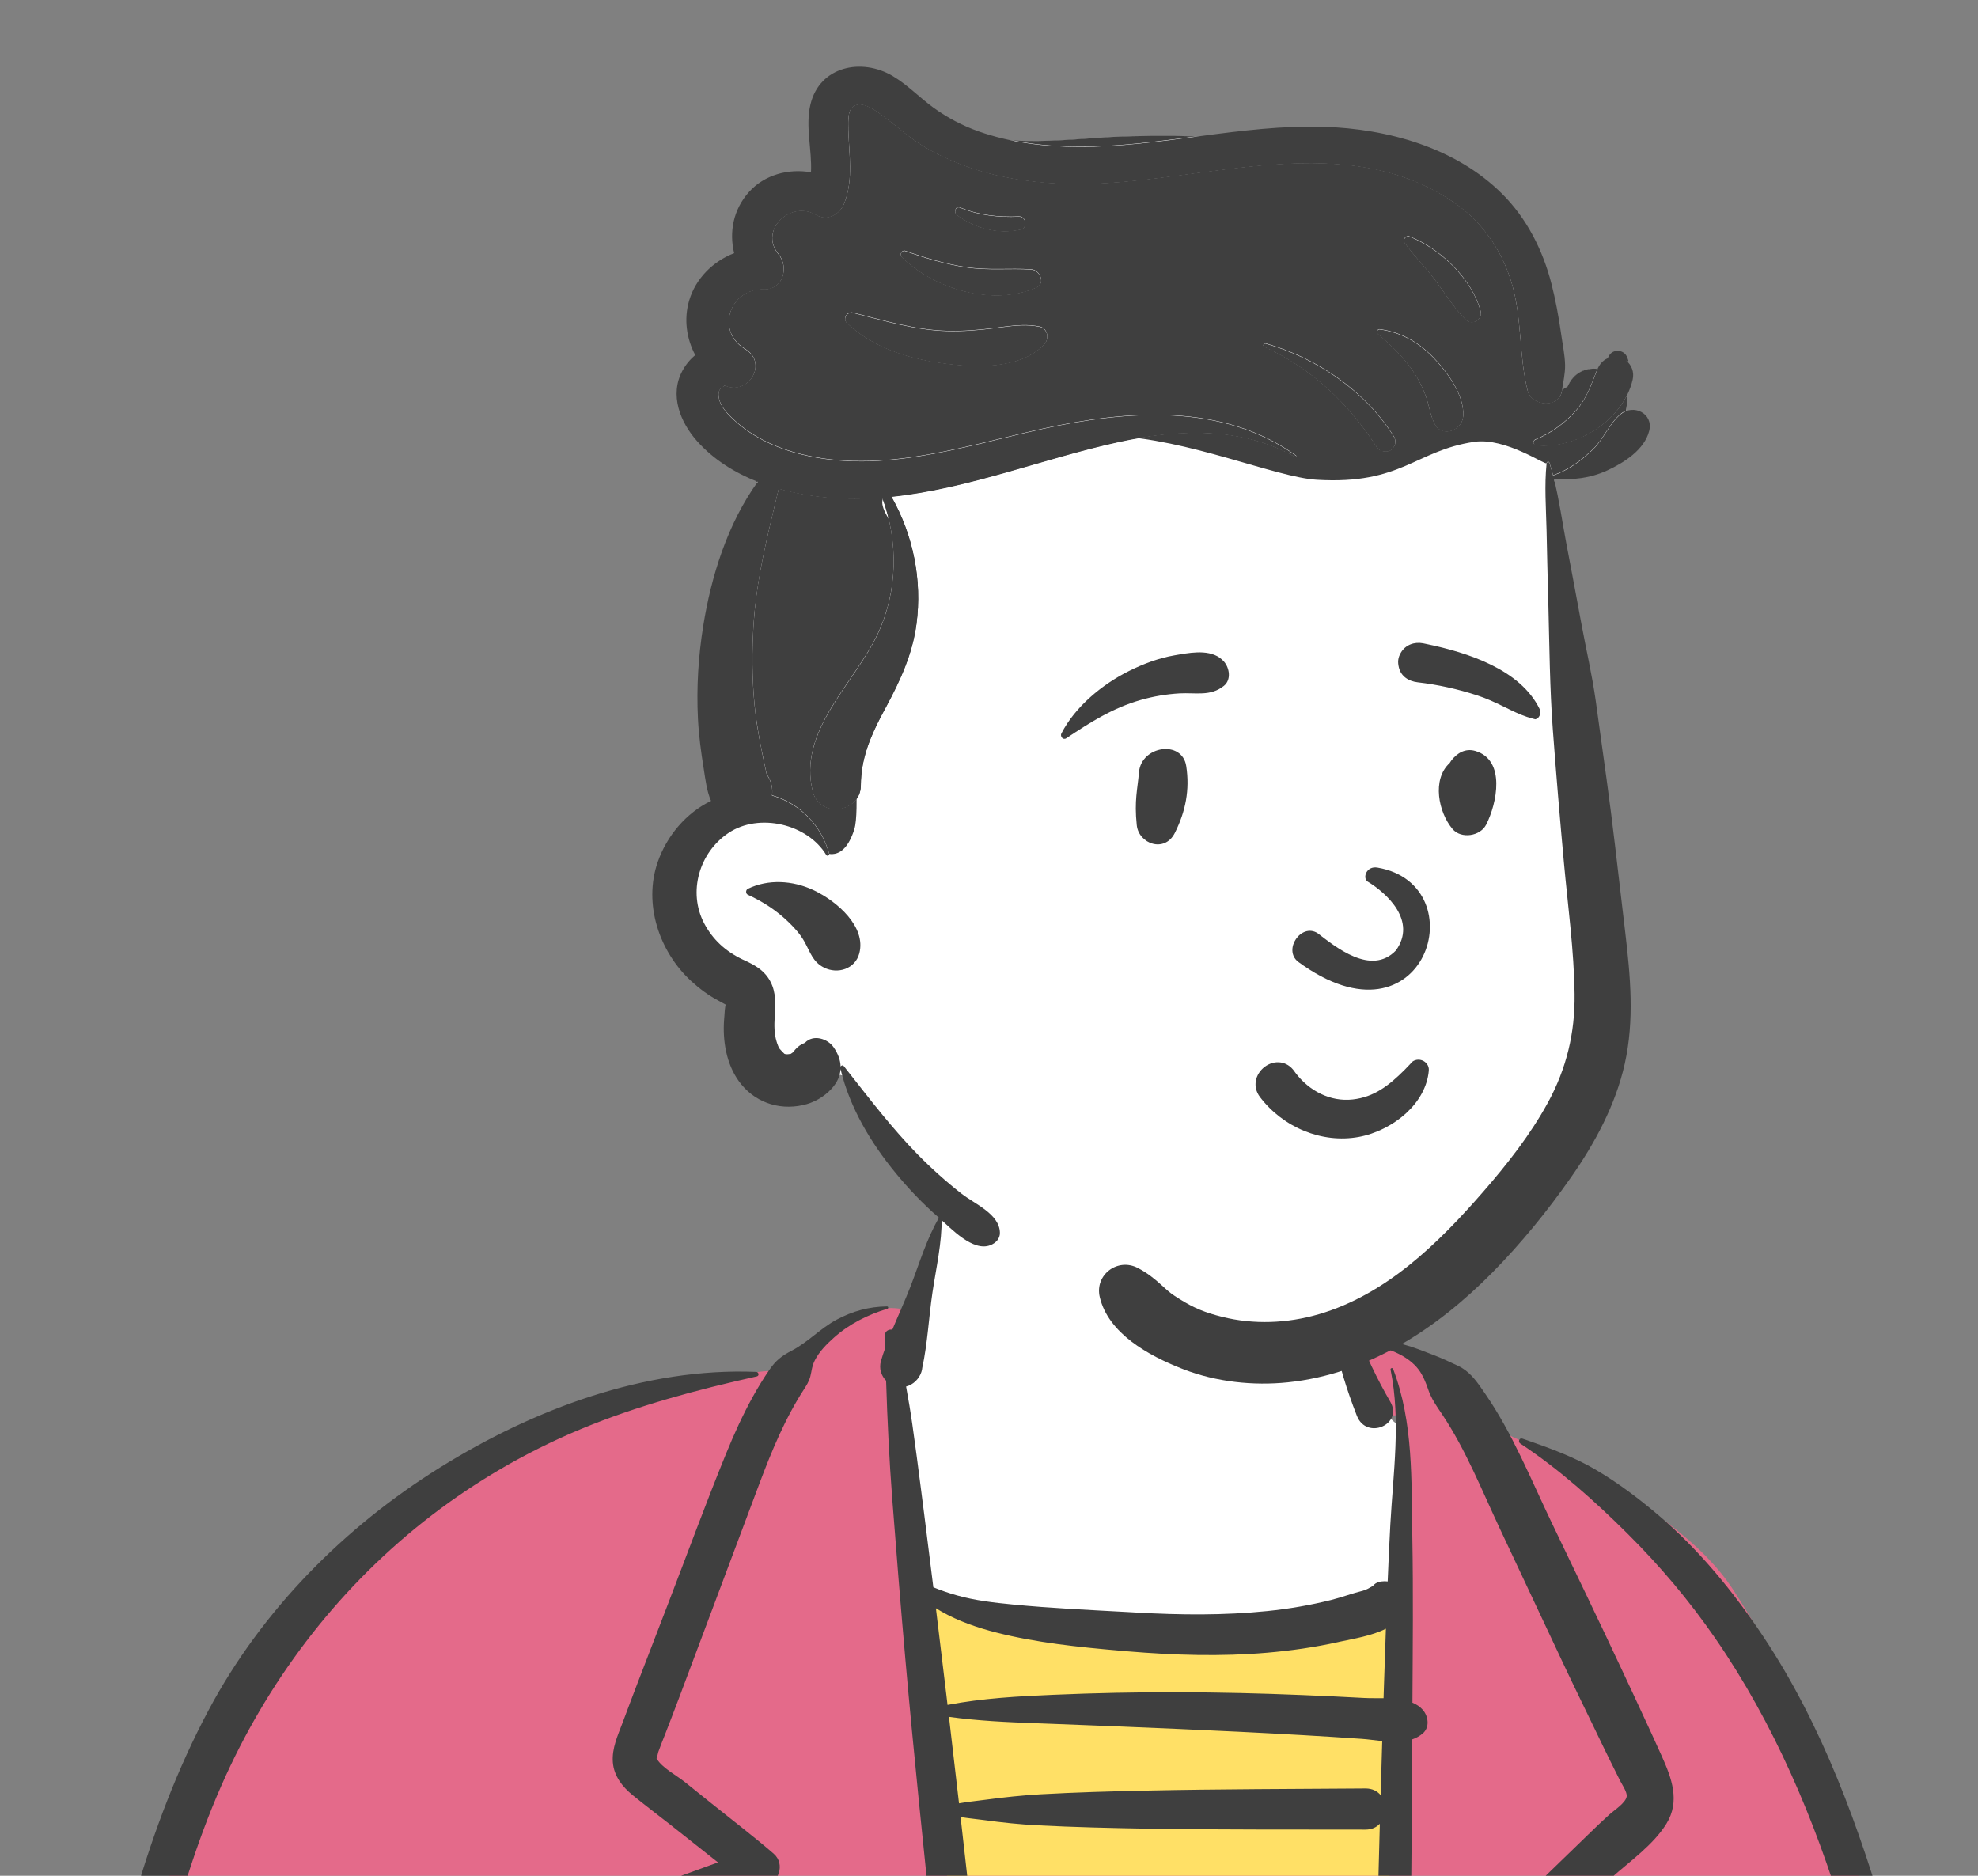 <svg width="58" height="55" viewBox="0 0 58 55" fill="none" xmlns="http://www.w3.org/2000/svg">
<rect x="0" y="0" width="58" height="55" fill="#808080" stroke="none"/>
<path fill-rule="evenodd" clip-rule="evenodd" d="M27.258 37.384L26.324 39.675L26.838 46.938L27.221 46.998C31.262 47.62 34.008 47.934 35.459 47.94L35.504 47.94C36.965 47.94 38.716 47.616 40.756 46.968L40.849 46.938L41.085 41.5H40.529L39.524 39.16L39.525 39.16C39.536 39.178 39.548 39.197 39.56 39.214C39.979 39.83 40.221 39.333 41.206 39.55C42.384 39.811 42.907 40.994 43.945 41.878C44.426 42.288 45.437 42.481 45.921 42.764L46.429 43.06C48.022 43.993 49.852 45.126 50.813 46.602C51.94 48.333 52.716 49.975 53.433 51.9C54.979 56.049 56.052 60.283 56.818 64.637C57.595 69.05 58.062 73.518 58.419 77.983C58.584 80.052 58.724 82.122 58.84 84.194L58.869 84.712C58.93 85.84 58.877 86.943 57.845 87.637C57.105 88.135 56.124 88.21 55.256 88.261L55.209 88.264C48.794 88.638 42.379 89.009 35.964 89.38L26.342 89.939C24.741 90.032 23.14 90.125 21.539 90.217L17.631 90.441C15.789 90.545 13.945 90.635 12.1 90.624C9.78 90.611 7.469 90.441 5.17 90.133L4.967 90.106C3.521 89.908 1.423 89.406 1.164 87.683C1.126 87.436 1.345 87.281 1.53 87.317C1.469 87.036 1.431 86.755 1.395 86.511C1.241 85.469 1.144 84.42 1.097 83.368C1.001 81.262 1.082 79.146 1.294 77.049C1.644 73.581 2.136 70.118 2.644 66.667L2.757 65.9C3.297 62.244 3.941 58.595 4.947 55.033C5.877 51.744 7.328 48.322 9.324 46.241C11.32 44.161 14.166 42.354 17.09 41.247C17.343 41.151 22.375 40.057 22.714 40.216L22.775 40.169C23.778 39.382 25.209 38.001 26.682 38.436L26.686 38.43C26.72 38.367 26.856 37.942 27.044 37.384L27.258 37.384Z" fill="#E46A8A"/>
<path fill-rule="evenodd" clip-rule="evenodd" d="M28.324 34.334C29.542 32.8 30.827 32.312 32.725 32.427C34.012 32.381 35.296 32.713 36.386 33.446C37.385 33.964 38.27 34.677 38.903 35.596C39.443 36.381 39.032 38.321 39.526 39.16C39.521 39.252 39.519 39.335 39.519 39.41C39.519 40.137 40.028 40.947 41.046 41.842L41.087 41.878V47.157C39.375 47.679 37.256 47.941 34.729 47.941C32.24 47.941 29.651 47.525 26.963 46.695L26.84 46.657L26.326 40.92L26.84 39.333L26.84 38.003L27.039 37.408C27.391 36.362 27.929 34.831 28.324 34.334Z" fill="white"/>
<path fill-rule="evenodd" clip-rule="evenodd" d="M26.84 46.657C26.84 46.657 31.359 47.964 34.444 47.964C37.529 47.964 40.85 46.657 40.85 46.657L40.312 89.681L31.64 89.786L26.84 46.657Z" fill="#FFE066"/>
<path fill-rule="evenodd" clip-rule="evenodd" d="M11.962 65.443C11.929 65.381 12.006 65.325 12.058 65.37C13.226 66.388 13.838 68.023 13.966 69.534C14.102 71.136 13.909 72.796 13.835 74.397C13.753 76.181 13.68 77.966 13.58 79.75C13.478 81.559 13.369 83.368 13.275 85.178L13.064 89.249V89.249C13.042 89.683 13.09 90.216 12.923 90.621C12.663 91.249 11.891 91.152 11.729 90.627L11.724 90.61L11.709 90.621C11.566 90.148 11.673 89.587 11.697 89.098L11.918 84.65V84.65C12.075 81.506 12.214 78.362 12.381 75.219L12.438 74.171C12.517 72.761 12.577 71.354 12.625 69.944L12.641 69.474C12.687 68.058 12.65 66.721 11.962 65.443ZM40.279 39.343C40.93 39.282 41.421 39.496 42.012 39.722C42.269 39.82 42.513 39.934 42.76 40.051C43.069 40.198 43.268 40.459 43.458 40.734L43.56 40.882C44.352 42.035 44.886 43.366 45.487 44.622C46.191 46.091 46.902 47.556 47.591 49.032L47.931 49.759C48.1 50.123 48.27 50.487 48.437 50.852L48.725 51.487C49.015 52.131 49.275 52.812 48.862 53.477C48.478 54.095 47.797 54.573 47.258 55.051C46.809 55.449 46.359 55.848 45.909 56.246C46.839 57.171 47.463 58.336 47.83 59.584C48.351 59.368 48.988 59.327 49.527 59.234C50.281 59.103 50.373 60.237 49.661 60.224C49.136 60.213 48.519 60.267 47.979 60.157C48.073 60.567 48.141 60.984 48.184 61.401C48.411 63.59 47.916 65.792 47.399 67.91L47.356 68.084C46.795 70.376 46.263 72.675 45.787 74.986C45.31 77.303 44.881 79.629 44.5 81.963C44.113 84.338 43.839 86.727 43.544 89.115C43.499 89.476 43.27 89.786 42.868 89.786C42.533 89.786 42.15 89.476 42.192 89.115C42.496 86.514 42.928 83.927 43.356 81.344C44.095 76.897 45.024 72.487 46.093 68.107L46.279 67.344C46.76 65.366 47.197 63.327 46.956 61.286C46.759 59.625 46.059 57.853 44.677 56.821L44.635 56.79C44.312 56.555 44.187 56.105 44.505 55.795C44.708 55.598 44.911 55.401 45.113 55.204L46.331 54.024L46.576 53.786C46.781 53.587 46.986 53.39 47.198 53.199C47.326 53.083 47.673 52.863 47.699 52.673C47.715 52.549 47.567 52.331 47.507 52.216L47.233 51.666V51.666C47.077 51.352 46.925 51.035 46.773 50.719C46.458 50.065 46.137 49.413 45.828 48.755L43.973 44.808V44.808C43.45 43.694 42.984 42.518 42.299 41.488L42.164 41.288C42.052 41.119 41.952 40.956 41.881 40.749C41.813 40.55 41.727 40.332 41.6 40.162C41.304 39.764 40.738 39.538 40.264 39.455C40.195 39.443 40.22 39.349 40.279 39.343ZM26.009 38.306C26.051 38.306 26.057 38.365 26.019 38.376C25.447 38.547 24.901 38.822 24.455 39.22C24.241 39.41 24.027 39.626 23.895 39.883C23.845 39.98 23.817 40.084 23.796 40.191L23.79 40.227C23.756 40.421 23.707 40.529 23.608 40.685L23.591 40.711C23.024 41.58 22.627 42.545 22.264 43.511L21.474 45.618V45.618L20.684 47.725C20.429 48.404 20.174 49.083 19.92 49.762C19.779 50.137 19.635 50.51 19.49 50.884C19.427 51.045 19.36 51.206 19.303 51.37C19.295 51.392 19.27 51.527 19.251 51.56L19.258 51.571V51.571C19.417 51.837 19.842 52.059 20.083 52.253L20.913 52.919V52.919C21.504 53.394 22.11 53.855 22.684 54.351C23.044 54.663 22.82 55.221 22.418 55.351C21.745 55.569 21.085 55.83 20.422 56.076C20.154 56.176 19.875 56.262 19.61 56.372L19.449 56.441C19.386 56.469 19.416 56.469 19.419 56.584C19.421 56.706 19.456 56.832 19.476 56.951C19.699 58.292 19.936 59.632 20.186 60.969C21.07 65.697 22.127 70.39 23.331 75.048C23.94 77.4 24.593 79.74 25.215 82.089C25.835 84.431 26.651 86.74 27.431 89.034C27.651 89.681 26.618 89.96 26.403 89.315C25.505 86.617 24.683 83.896 23.834 81.182C22.327 76.361 21.139 71.435 20.088 66.497C19.567 64.05 19.09 61.593 18.659 59.129C18.577 58.663 18.497 58.196 18.419 57.728L18.304 57.041C18.226 56.552 18.181 56.042 18.565 55.654C18.939 55.276 19.581 55.142 20.074 54.964L20.11 54.951C20.423 54.835 20.739 54.723 21.053 54.608C20.59 54.246 20.133 53.876 19.67 53.514C19.298 53.222 18.919 52.936 18.552 52.637C18.249 52.391 18.002 52.074 17.97 51.674C17.938 51.264 18.115 50.884 18.257 50.509L18.271 50.472C18.411 50.098 18.551 49.723 18.695 49.349L19.585 47.037V47.037C20.151 45.568 20.693 44.087 21.288 42.629C21.523 42.053 21.78 41.485 22.083 40.939C22.229 40.676 22.386 40.419 22.556 40.171C22.747 39.892 22.92 39.757 23.216 39.603C23.689 39.358 24.06 38.946 24.535 38.693C25.001 38.444 25.48 38.312 26.009 38.306ZM27.545 35.685C27.563 35.654 27.611 35.668 27.612 35.703C27.624 36.433 27.449 37.179 27.342 37.901C27.234 38.626 27.199 39.391 27.043 40.108C27.04 40.141 27.034 40.174 27.024 40.206L27.017 40.231V40.231C26.951 40.431 26.779 40.602 26.569 40.655C26.635 41.019 26.698 41.383 26.75 41.75C26.84 42.38 26.922 43.011 27.003 43.642L27.1 44.399C27.191 45.113 27.28 45.827 27.368 46.541C27.591 46.634 27.819 46.711 28.052 46.777C28.59 46.93 29.14 46.992 29.695 47.046C30.824 47.156 31.962 47.207 33.095 47.269L33.338 47.283C34.612 47.355 35.894 47.368 37.164 47.238C37.795 47.174 38.42 47.066 39.035 46.913C39.347 46.835 39.651 46.719 39.962 46.643C40.066 46.617 40.158 46.559 40.261 46.497C40.307 46.44 40.372 46.396 40.456 46.379L40.479 46.375V46.375L40.501 46.372L40.509 46.368L40.508 46.371C40.572 46.362 40.633 46.362 40.69 46.37C40.713 45.813 40.737 45.256 40.768 44.7C40.851 43.204 41.08 41.645 40.775 40.163C40.764 40.113 40.833 40.095 40.85 40.142C41.45 41.711 41.383 43.426 41.413 45.078C41.442 46.693 41.425 48.309 41.416 49.924C41.533 49.973 41.637 50.04 41.719 50.134C41.883 50.321 41.931 50.646 41.719 50.827C41.625 50.907 41.522 50.962 41.411 51.001C41.406 52.404 41.395 53.808 41.381 55.211C41.65 55.417 41.675 55.907 41.371 56.11C41.321 60.655 41.237 65.199 41.169 69.743L41.024 79.276V79.276C41.005 80.547 40.973 81.817 40.961 83.087L40.971 83.09V83.09L41.002 83.105C41.056 83.13 41.136 83.171 41.153 83.212C41.157 83.223 41.158 83.231 41.158 83.236C41.246 83.249 41.334 83.29 41.409 83.361C41.596 83.537 41.558 83.802 41.409 83.982L41.369 84.03V84.03C41.277 84.141 41.101 84.184 40.957 84.162C40.959 84.954 40.964 85.747 40.961 86.54C40.96 86.782 40.956 87.024 40.952 87.266L40.942 87.847C40.936 88.178 40.906 88.599 40.564 88.748C40.179 88.916 39.833 88.778 39.677 88.389C39.635 88.284 39.644 88.186 39.66 88.082C39.655 87.925 39.63 87.744 39.633 87.599L39.646 86.994V86.994C39.648 86.9 39.652 86.807 39.654 86.714L39.643 86.715V86.715C38.273 86.781 36.894 86.749 35.523 86.748L34.912 86.749C34.403 86.749 33.893 86.747 33.385 86.727L33.194 86.719C32.814 86.702 32.413 86.696 32.019 86.662C32.069 87.064 32.116 87.467 32.158 87.87C32.198 88.252 31.801 88.576 31.447 88.576C31.026 88.576 30.785 88.248 30.735 87.87C30.497 86.085 30.4 84.284 30.173 82.498C29.97 80.899 29.793 79.296 29.614 77.693L29.554 77.159C28.898 71.328 28.261 65.494 27.652 59.657L27.368 56.929C27.082 54.179 26.793 51.429 26.55 48.675C26.411 47.1 26.283 45.525 26.163 43.949C26.074 42.791 26.019 41.64 25.983 40.484C25.84 40.339 25.769 40.126 25.832 39.906C25.869 39.778 25.912 39.651 25.957 39.523C25.954 39.398 25.951 39.273 25.949 39.148C25.947 39.029 26.068 38.968 26.165 38.988C26.341 38.564 26.535 38.144 26.697 37.725C26.959 37.045 27.175 36.313 27.545 35.685ZM12.907 43.026C15.647 41.321 18.908 40.094 22.175 40.226C22.249 40.229 22.27 40.341 22.193 40.358C20.451 40.745 18.689 41.215 17.04 41.9C15.385 42.587 13.812 43.512 12.411 44.624C9.826 46.675 7.817 49.342 6.494 52.349C5.719 54.111 5.176 55.971 4.701 57.831C4.199 59.8 3.786 61.79 3.442 63.792C2.762 67.747 2.367 71.745 2.156 75.75C1.942 79.824 2.03 83.901 1.878 87.976C1.851 88.682 0.835 88.668 0.784 87.976C0.438 83.343 0.629 78.637 0.949 74.007C1.237 69.846 1.74 65.692 2.549 61.598L2.619 61.243C3.376 57.455 4.288 53.574 6.116 50.144C7.678 47.215 10.088 44.781 12.907 43.026ZM50.955 61.132C50.97 61.092 51.024 61.092 51.038 61.132C51.35 62 51.362 62.98 51.445 63.896L51.451 63.966C51.531 64.801 51.591 65.637 51.647 66.473L51.667 66.787C51.891 70.2 52.171 73.609 52.592 77.004C53.012 80.386 53.58 83.745 54.194 87.097C54.262 87.47 54.096 87.85 53.702 87.957C53.354 88.052 52.908 87.84 52.835 87.469C52.454 85.545 52.145 83.618 51.87 81.678C51.386 78.26 51.025 74.828 50.793 71.384C50.676 69.655 50.605 67.926 50.576 66.193C50.563 65.389 50.584 64.583 50.627 63.78L50.637 63.595C50.685 62.774 50.68 61.915 50.955 61.132ZM21.349 82.87C21.385 82.851 21.431 82.891 21.407 82.929C20.877 83.785 20.159 84.523 19.465 85.251C18.74 86.012 18.033 86.795 17.293 87.541C16.759 88.08 15.899 87.211 16.463 86.716C17.256 86.022 18.085 85.361 18.892 84.682L19.246 84.385C19.907 83.829 20.589 83.279 21.349 82.87ZM46.547 82.441C46.508 82.366 46.598 82.306 46.66 82.355C47.088 82.701 47.471 83.113 47.885 83.478C48.294 83.839 48.718 84.176 49.154 84.505C49.592 84.835 50.04 85.152 50.499 85.451C50.881 85.7 51.273 85.899 51.673 86.106C51.857 86.129 52.029 86.219 52.166 86.39C52.382 86.66 52.405 87.17 52.105 87.404L52.051 87.446V87.446C51.7 87.72 51.284 87.753 50.939 87.446C50.553 87.103 50.189 86.726 49.819 86.364L49.708 86.256C49.31 85.872 48.922 85.476 48.556 85.061L48.225 84.687C47.61 83.991 46.971 83.242 46.547 82.441ZM44.576 42.325C44.505 42.278 44.549 42.152 44.637 42.182L44.798 42.237C45.471 42.47 46.165 42.728 46.776 43.086C47.433 43.47 48.04 43.928 48.619 44.419C49.819 45.436 50.84 46.687 51.707 47.991C53.447 50.606 54.524 53.602 55.393 56.6C56.319 59.796 57.033 63.061 57.615 66.335C58.207 69.662 58.664 73.019 58.964 76.385C59.112 78.043 59.211 79.702 59.261 81.366C59.286 82.222 59.286 83.078 59.279 83.934C59.277 84.154 59.278 84.374 59.281 84.594L59.289 85.254C59.294 85.672 59.344 86.111 59.244 86.519C59.083 87.175 57.99 87.052 58.026 86.382C57.993 86.158 57.992 85.927 58 85.696C57.995 85.666 57.989 85.636 57.983 85.605C57.965 85.516 57.98 85.434 58.016 85.364C58.021 85.253 58.026 85.142 58.028 85.034C58.035 84.593 58.035 84.154 58.023 83.714C57.997 82.784 57.96 81.855 57.922 80.926C57.847 79.07 57.742 77.213 57.591 75.362C57.064 68.917 55.951 62.436 54.081 56.235C53.213 53.356 52.016 50.53 50.299 48.042C49.537 46.937 48.677 45.917 47.724 44.97C46.765 44.017 45.708 43.069 44.576 42.325ZM31.64 83.871L31.769 84.801C31.834 85.267 31.898 85.732 31.959 86.198C32.373 86.142 32.796 86.118 33.194 86.083C33.892 86.022 34.594 85.992 35.294 85.963C36.741 85.904 38.195 85.801 39.643 85.809C39.658 85.809 39.672 85.81 39.686 85.811L39.758 83.975V83.975L38.74 83.973V83.973C37.878 83.972 37.016 83.964 36.154 83.957C35.377 83.95 34.601 83.949 33.824 83.933L33.492 83.925C32.903 83.91 32.253 83.942 31.64 83.871ZM39.843 81.205C39.802 81.21 39.76 81.214 39.715 81.216C39.513 81.224 39.31 81.219 39.108 81.22C38.679 81.224 38.249 81.227 37.82 81.227C36.961 81.227 36.102 81.232 35.243 81.242C34.359 81.253 33.476 81.268 32.592 81.27C32.163 81.27 31.736 81.259 31.308 81.247C31.377 81.852 31.45 82.456 31.529 83.058C32.195 82.969 32.91 83.014 33.56 83.008L33.644 83.007C34.531 82.992 35.419 83.003 36.306 83.004C37.219 83.005 38.132 83.008 39.045 83.015L39.795 83.021V83.021L39.796 82.984V82.984C39.818 82.391 39.832 81.799 39.843 81.205ZM30.978 78.314C31.061 79.027 31.14 79.742 31.219 80.456C31.272 80.448 31.326 80.441 31.38 80.436C31.809 80.391 32.237 80.353 32.668 80.326C33.526 80.273 34.384 80.246 35.244 80.223C36.128 80.199 37.012 80.181 37.896 80.169C38.326 80.163 38.755 80.163 39.184 80.166C39.386 80.168 39.59 80.161 39.791 80.175C39.815 80.176 39.838 80.179 39.86 80.181L39.876 79.109C39.878 78.93 39.881 78.751 39.884 78.573C39.22 78.613 38.545 78.598 37.881 78.598L37.728 78.598C36.895 78.602 36.061 78.591 35.227 78.574C34.367 78.556 33.509 78.528 32.651 78.473C32.303 78.451 31.958 78.422 31.612 78.384L31.439 78.364C31.288 78.347 31.133 78.332 30.978 78.314ZM39.952 75.287C38.352 75.413 36.762 75.466 35.159 75.481L34.918 75.484C33.501 75.494 32.073 75.552 30.652 75.515C30.737 76.246 30.822 76.977 30.907 77.708C31.111 77.699 31.315 77.699 31.514 77.692C31.918 77.677 32.321 77.674 32.726 77.673C33.559 77.671 34.393 77.678 35.227 77.676C36.086 77.674 36.944 77.66 37.803 77.644C38.5 77.631 39.204 77.579 39.902 77.581L39.952 75.287V75.287ZM40.019 72.168C39.834 72.229 39.615 72.233 39.375 72.244L38.756 72.274C38.469 72.288 38.182 72.301 37.895 72.312C36.939 72.347 35.982 72.379 35.025 72.409C34.045 72.44 33.059 72.458 32.079 72.427C31.599 72.412 31.122 72.387 30.643 72.348C30.525 72.338 30.404 72.331 30.283 72.323C30.395 73.292 30.507 74.26 30.619 75.229C32.032 75.056 33.457 74.949 34.868 74.771L36.145 74.609C37.421 74.447 38.696 74.289 39.976 74.155L40.019 72.168V72.168ZM40.088 69.014C39.816 69.081 39.506 69.077 39.245 69.094L39.197 69.097C38.702 69.134 38.206 69.153 37.71 69.165C36.738 69.189 35.766 69.201 34.794 69.207L34.209 69.21C33.43 69.215 32.651 69.217 31.871 69.199C31.371 69.187 30.872 69.163 30.373 69.138C30.223 69.13 30.07 69.126 29.917 69.118C30.021 70.035 30.127 70.952 30.232 71.869C30.396 71.843 30.561 71.823 30.718 71.797C31.121 71.729 31.523 71.675 31.928 71.627C32.807 71.523 33.69 71.447 34.572 71.384C35.478 71.319 36.385 71.263 37.291 71.2L37.933 71.156C38.147 71.141 38.361 71.126 38.575 71.113C38.941 71.091 39.366 71.116 39.728 71.037C39.826 70.997 39.935 70.987 40.045 71.01L40.088 69.014V69.014ZM40.17 65.323C40.076 65.441 39.935 65.503 39.768 65.525C38.895 65.637 38 65.655 37.12 65.708L36.965 65.718C36.056 65.778 35.147 65.824 34.238 65.872C33.304 65.921 32.37 65.962 31.435 65.994C31.038 66.008 30.639 66.009 30.242 66.004L30.072 66.002C29.908 65.999 29.738 65.999 29.566 65.994C29.661 66.851 29.757 67.709 29.854 68.566C30.029 68.547 30.203 68.533 30.372 68.515C30.872 68.463 31.371 68.411 31.871 68.372C32.819 68.297 33.768 68.253 34.718 68.206C35.691 68.158 36.663 68.126 37.635 68.081C38.107 68.059 38.578 68.032 39.048 67.989C39.377 67.959 39.769 67.848 40.112 67.889C40.131 67.033 40.15 66.178 40.17 65.323ZM40.246 62.016C40.231 62.039 40.214 62.061 40.193 62.081C39.809 62.458 39.335 62.429 38.826 62.469L38.795 62.471C38.296 62.513 37.797 62.553 37.297 62.588C36.299 62.66 35.298 62.71 34.298 62.755C33.275 62.8 32.245 62.832 31.221 62.811C30.565 62.798 29.878 62.8 29.209 62.737C29.312 63.681 29.415 64.625 29.519 65.57C29.707 65.534 29.897 65.508 30.076 65.48C30.528 65.409 30.98 65.338 31.435 65.286C32.343 65.182 33.252 65.085 34.162 64.997C34.94 64.922 35.718 64.846 36.497 64.778L36.965 64.738C37.894 64.66 38.835 64.532 39.767 64.513C39.921 64.51 40.095 64.593 40.183 64.724C40.203 63.821 40.225 62.919 40.246 62.016ZM40.311 59.339C40.074 59.367 39.818 59.351 39.599 59.358C39.045 59.376 38.492 59.393 37.938 59.409L34.615 59.507V59.507C33.483 59.54 32.348 59.564 31.216 59.548C30.718 59.541 30.218 59.541 29.721 59.514L29.555 59.504C29.35 59.49 29.099 59.488 28.853 59.464L29.143 62.129V62.129C29.809 62.034 30.495 61.998 31.155 61.942L31.296 61.93C32.27 61.842 33.248 61.783 34.224 61.718C35.224 61.651 36.223 61.569 37.223 61.485C37.722 61.444 38.221 61.402 38.72 61.356L38.782 61.35C39.254 61.301 39.697 61.197 40.114 61.474C40.175 61.514 40.223 61.568 40.256 61.628C40.274 60.865 40.292 60.102 40.311 59.339ZM40.388 56.228C38.364 56.309 36.34 56.37 34.315 56.397C33.175 56.412 32.037 56.401 30.897 56.378C30.403 56.367 29.904 56.344 29.41 56.306L29.226 56.292C28.991 56.272 28.744 56.258 28.498 56.234C28.6 57.151 28.701 58.068 28.801 58.984C29.042 58.94 29.295 58.919 29.506 58.892L29.555 58.886C30.081 58.814 30.612 58.772 31.14 58.726C32.17 58.636 33.205 58.578 34.237 58.528C35.294 58.478 36.351 58.435 37.409 58.388L38.466 58.341C38.642 58.334 38.818 58.326 38.995 58.319C39.246 58.308 39.498 58.298 39.75 58.288C39.874 58.283 40.003 58.266 40.127 58.272L40.163 58.267C40.179 58.265 40.193 58.264 40.207 58.262C40.24 58.237 40.277 58.216 40.316 58.2L40.339 58.191L40.388 56.228ZM28.167 53.279C28.261 54.105 28.354 54.93 28.446 55.755C28.735 55.722 29.027 55.704 29.302 55.68C29.858 55.63 30.416 55.587 30.974 55.561L32.088 55.51C32.83 55.476 33.573 55.443 34.316 55.416C36.35 55.342 38.383 55.258 40.416 55.155C40.43 54.595 40.445 54.035 40.46 53.475C40.363 53.579 40.222 53.648 40.037 53.647C37.903 53.641 35.767 53.654 33.633 53.619C32.565 53.601 31.499 53.576 30.432 53.521C29.91 53.495 29.385 53.44 28.867 53.369C28.646 53.339 28.404 53.317 28.167 53.279ZM27.826 50.34C27.926 51.185 28.024 52.03 28.121 52.876C28.386 52.829 28.66 52.804 28.907 52.77C29.439 52.699 29.973 52.642 30.508 52.611C31.549 52.553 32.591 52.523 33.633 52.502C35.767 52.456 37.903 52.457 40.037 52.44C40.237 52.438 40.386 52.517 40.484 52.635C40.498 52.107 40.514 51.579 40.53 51.051C40.324 51.03 40.12 50.999 39.931 50.986C39.349 50.946 38.768 50.909 38.186 50.876C36.972 50.807 35.758 50.748 34.543 50.695C33.328 50.643 32.113 50.591 30.897 50.547L30.366 50.527C29.521 50.496 28.661 50.457 27.826 50.34ZM27.443 47.156C27.548 48.012 27.651 48.868 27.753 49.725L27.784 49.99V49.99C28.801 49.794 29.872 49.736 30.897 49.693C32.113 49.641 33.326 49.615 34.543 49.619C35.758 49.622 36.972 49.651 38.186 49.701C38.793 49.725 39.4 49.754 40.006 49.787C40.173 49.796 40.368 49.791 40.569 49.794C40.574 49.66 40.578 49.525 40.582 49.391C40.601 48.846 40.619 48.3 40.638 47.756C40.227 47.965 39.694 48.049 39.282 48.138L39.235 48.149C38.554 48.3 37.859 48.399 37.164 48.459C35.8 48.577 34.422 48.533 33.059 48.419L32.82 48.398C31.623 48.295 30.382 48.165 29.221 47.87C28.669 47.73 28.097 47.534 27.602 47.25C27.55 47.221 27.497 47.189 27.443 47.156ZM38.968 36.984C38.98 36.938 39.05 36.927 39.073 36.97C39.234 37.274 39.294 37.639 39.406 37.965C39.526 38.315 39.639 38.668 39.772 39.014C40.049 39.737 40.377 40.432 40.767 41.102C41.154 41.765 40.071 42.239 39.787 41.513C39.493 40.763 39.252 39.989 39.105 39.197C39.034 38.81 38.971 38.419 38.95 38.026C38.932 37.689 38.884 37.313 38.968 36.984Z" fill="#3F3F3F"/>
<path fill-rule="evenodd" clip-rule="evenodd" d="M47.704 11.717C47.678 10.811 46.354 10.435 45.972 11.332C45.948 11.356 45.922 11.379 45.898 11.4C46.018 11.298 45.767 11.467 45.727 11.488C45.692 11.505 45.656 11.522 45.621 11.538C45.375 9.243 44.539 6.769 42.381 5.617C39.371 4.165 35.893 3.881 32.591 4.025C30.918 4.124 28.986 4.39 27.5 3.548C27.037 3.286 26.665 2.872 26.142 2.71C24.49 2.266 23.741 3.954 23.966 5.342C23.261 5.348 22.562 5.736 22.258 6.375C22.079 6.754 22.082 7.162 21.928 7.542C21.456 8.504 20.78 9.197 21.162 10.364C20.49 11.125 20.873 12.278 21.416 13.007C21.683 13.386 22.002 13.75 22.199 14.174C22.389 14.58 22.102 15.062 21.942 15.447C20.759 18.239 20.826 21.313 21.463 24.225C20.186 24.777 19.802 26.501 20.635 27.587C20.922 27.97 21.271 28.113 21.668 28.349C22.17 28.624 21.76 29.725 21.92 30.256C22.139 31.554 23.326 32.354 24.5 31.511C25.245 31.399 25.846 33.556 26.387 34.098C26.721 34.534 27.091 34.926 27.493 35.287C28.692 38.358 34.836 39.914 37.873 39.737C41.054 39.405 43.199 36.717 44.986 34.331C45.904 33.06 46.5 31.637 46.717 30.085C46.935 28.525 46.84 26.963 46.693 25.401C46.383 22.083 45.895 17.303 45.579 13.949C46.719 13.856 47.738 12.89 47.704 11.717V11.717Z" fill="white"/>
<path fill-rule="evenodd" clip-rule="evenodd" d="M24.982 3.151C25.203 2.934 25.566 3.157 25.805 3.332L25.859 3.371L26.011 3.486C26.355 3.75 26.678 4.038 27.05 4.267C27.457 4.517 27.898 4.715 28.346 4.878C29.216 5.194 30.151 5.336 31.072 5.38C34.843 5.564 39.232 3.592 42.654 5.946C43.465 6.504 44.025 7.321 44.314 8.254C44.64 9.306 44.528 10.396 44.795 11.453C44.911 11.911 45.708 11.975 45.797 11.471L45.803 11.432L45.872 11.388L45.9 11.372C45.928 11.356 45.941 11.351 45.916 11.374L45.911 11.379L45.922 11.369C45.93 11.362 45.939 11.354 45.947 11.347L45.971 11.323C46.141 10.925 46.497 10.777 46.842 10.816L46.832 10.84L46.729 11.103L46.697 11.186C46.576 11.488 46.443 11.773 46.213 12.032C45.888 12.398 45.483 12.696 45.027 12.88C44.934 12.918 44.948 13.044 45.051 13.054C46.069 13.155 47.216 12.54 47.695 11.607C47.699 11.64 47.702 11.673 47.703 11.708C47.706 11.822 47.7 11.933 47.684 12.042C47.628 12.063 47.573 12.094 47.522 12.136C47.191 12.41 47.029 12.857 46.718 13.162C46.392 13.482 45.992 13.778 45.558 13.927C45.551 13.929 45.546 13.932 45.541 13.936C45.508 13.812 45.473 13.69 45.434 13.568C45.418 13.521 45.355 13.533 45.35 13.58C45.341 13.664 44.147 12.818 43.227 12.955C41.498 13.212 41.098 14.216 38.614 14.068C37.401 13.996 34.841 12.865 32.6 12.78C30.568 12.703 26.936 13.857 25.978 14.523C25.48 14.868 26.887 16.01 26.632 16.529C25.909 18.002 26.202 19.95 25.446 21.115L25.417 21.158C24.933 21.866 25.235 23.749 25.047 24.33C24.706 25.378 24.143 24.919 24.228 25.06C24.255 25.104 24.327 25.075 24.312 25.024C24.08 24.183 23.444 23.548 22.636 23.317C22.671 23.117 22.607 22.867 22.483 22.704L22.432 22.467L22.385 22.245C22.276 21.729 22.18 21.213 22.127 20.682C22.049 19.886 22.046 19.084 22.098 18.286C22.165 17.238 22.382 16.228 22.621 15.219L22.646 15.111L22.834 14.326C23.303 14.458 23.784 14.542 24.252 14.584C24.796 14.632 25.335 14.628 25.87 14.585C26.344 15.866 26.326 17.326 25.74 18.577C25.055 20.041 23.375 21.439 23.836 23.215C24.037 23.989 25.213 23.831 25.241 23.049L25.242 23.026C25.246 22.253 25.51 21.617 25.858 20.954L25.906 20.863L25.986 20.715C26.403 19.939 26.756 19.173 26.874 18.29C27.044 17.007 26.777 15.682 26.139 14.56C28.413 14.324 30.614 13.428 32.834 12.947L32.936 12.925L33.038 12.904C34.679 12.575 36.487 12.536 37.974 13.396C38.002 13.412 38.025 13.371 37.999 13.353C35.84 11.803 33.045 12.023 30.57 12.569L30.427 12.601L30.287 12.633C27.998 13.159 25.6 13.932 23.259 13.251C22.651 13.074 22.061 12.784 21.585 12.363L21.545 12.327C21.343 12.146 21.114 11.912 21.075 11.637C21.061 11.541 21.066 11.475 21.123 11.398C21.183 11.319 21.287 11.319 21.227 11.29C21.928 11.626 22.529 10.66 21.87 10.242L21.824 10.213C20.981 9.682 21.402 8.473 22.369 8.479L22.418 8.48C22.965 8.481 23.133 7.838 22.839 7.462L22.81 7.426C22.266 6.728 23.183 5.886 23.896 6.281L23.935 6.303C24.273 6.489 24.63 6.282 24.758 5.953C25.032 5.247 24.892 4.518 24.875 3.787L24.875 3.739L24.873 3.66L24.873 3.597L24.874 3.555C24.877 3.401 24.898 3.234 24.982 3.151ZM45.567 14.037L45.574 14.038L45.588 14.039L45.602 14.181L45.584 14.109L45.567 14.037ZM22.183 14.131L22.166 14.098L22.219 14.119L22.194 14.155L22.183 14.131ZM37.114 10.067C37.057 10.051 37.016 10.139 37.072 10.165C38.472 10.802 39.535 11.819 40.364 13.094C40.442 13.215 40.56 13.25 40.697 13.229C40.764 13.219 40.801 13.187 40.837 13.142L40.846 13.131L40.873 13.094C40.932 13.013 40.925 12.879 40.873 12.797C40.032 11.46 38.624 10.497 37.114 10.067ZM40.447 9.65C40.385 9.65 40.352 9.744 40.4 9.784C40.801 10.124 41.194 10.502 41.48 10.947C41.618 11.164 41.734 11.394 41.818 11.637C41.91 11.902 41.939 12.177 42.07 12.428C42.288 12.848 42.875 12.613 42.904 12.203C42.949 11.584 42.429 10.887 42.018 10.466C41.6 10.038 41.087 9.742 40.496 9.656L40.455 9.65L40.447 9.65ZM25.012 9.165C24.84 9.122 24.7 9.34 24.835 9.468C25.576 10.171 26.578 10.497 27.576 10.639L27.626 10.646C28.56 10.774 29.919 10.846 30.623 10.09C30.772 9.93 30.725 9.623 30.486 9.574C30.158 9.506 29.822 9.531 29.489 9.572L29.394 9.584L29.159 9.615C28.693 9.675 28.225 9.712 27.755 9.698C26.814 9.671 25.918 9.393 25.012 9.165ZM41.325 6.929C41.226 6.891 41.122 7.026 41.184 7.112C41.468 7.504 41.808 7.846 42.099 8.232C42.391 8.62 42.635 9.027 42.98 9.371C43.165 9.556 43.481 9.368 43.415 9.119C43.167 8.176 42.224 7.275 41.325 6.929ZM26.547 7.354C26.443 7.318 26.37 7.461 26.443 7.533C27.398 8.482 29.118 8.98 30.384 8.431C30.669 8.308 30.494 7.911 30.238 7.895C29.605 7.856 28.968 7.929 28.338 7.833C27.723 7.74 27.133 7.561 26.547 7.354ZM28.153 6.082C28.016 6.025 27.959 6.228 28.06 6.302C28.601 6.7 29.264 6.873 29.926 6.729C30.142 6.683 30.095 6.337 29.874 6.346C29.275 6.37 28.711 6.313 28.153 6.082ZM32.59 4.016C33.41 3.98 34.24 3.971 35.071 3.999L34.702 4.048L34.456 4.08C33.513 4.201 32.569 4.303 31.617 4.299C30.974 4.296 30.331 4.245 29.703 4.118C30.665 4.176 31.667 4.071 32.59 4.016Z" fill="#3F3F3F"/>
<path fill-rule="evenodd" clip-rule="evenodd" d="M22.859 9.722C22.858 9.727 22.86 9.73 22.861 9.735C22.861 9.734 22.861 9.733 22.862 9.731C22.861 9.727 22.86 9.725 22.859 9.722" fill="#144C8B"/>
<path fill-rule="evenodd" clip-rule="evenodd" d="M22.859 9.77C22.855 9.766 22.849 9.763 22.843 9.758C22.843 9.758 22.843 9.758 22.842 9.759C22.848 9.762 22.853 9.766 22.859 9.77" fill="#144C8B"/>
<path fill-rule="evenodd" clip-rule="evenodd" d="M47.522 12.146C47.897 11.836 48.486 12.121 48.359 12.631C48.221 13.186 47.624 13.565 47.13 13.793C46.622 14.027 46.128 14.073 45.574 14.047L45.567 14.046V14.046C45.721 14.659 45.808 15.298 45.925 15.915C46.075 16.699 46.222 17.483 46.366 18.267C46.506 19.025 46.683 19.784 46.791 20.546C46.899 21.315 47.004 22.084 47.11 22.854C47.288 24.138 47.431 25.429 47.583 26.717L47.655 27.327C47.807 28.618 47.929 29.911 47.641 31.195C47.372 32.399 46.766 33.522 46.062 34.527C45.373 35.511 44.603 36.458 43.759 37.313C42.129 38.964 40.119 40.287 37.763 40.532C36.748 40.637 35.665 40.52 34.711 40.153L34.648 40.128C33.682 39.749 32.499 39.099 32.248 38.033C32.094 37.379 32.771 36.869 33.365 37.179C33.64 37.323 33.846 37.487 34.072 37.693L34.112 37.73C34.297 37.9 34.368 37.953 34.581 38.086C35.017 38.36 35.345 38.489 35.841 38.613C36.755 38.842 37.742 38.806 38.671 38.535C40.642 37.96 42.171 36.46 43.481 34.956C44.192 34.14 44.867 33.283 45.388 32.331C45.934 31.332 46.186 30.284 46.171 29.147C46.154 27.865 45.976 26.578 45.859 25.302C45.74 24.001 45.63 22.7 45.533 21.398C45.442 20.176 45.434 18.948 45.402 17.723L45.395 17.493C45.377 16.843 45.364 16.192 45.349 15.541C45.334 14.892 45.283 14.235 45.35 13.589C45.355 13.542 45.418 13.53 45.434 13.577C45.474 13.698 45.508 13.822 45.541 13.945C45.546 13.941 45.552 13.938 45.558 13.936C45.993 13.787 46.392 13.491 46.718 13.171C47.029 12.866 47.191 12.419 47.522 12.146ZM23.766 3.055C24.039 1.94 25.266 1.691 26.174 2.228C26.61 2.486 26.96 2.858 27.368 3.154C27.773 3.448 28.221 3.685 28.694 3.852C29.633 4.183 30.624 4.304 31.617 4.308C34.033 4.319 36.4 3.643 38.819 3.718C40.691 3.777 42.679 4.327 44.037 5.674C44.768 6.4 45.24 7.333 45.493 8.323C45.611 8.786 45.699 9.26 45.768 9.733L45.785 9.851C45.824 10.128 45.887 10.42 45.892 10.7C45.898 10.951 45.834 11.213 45.799 11.461C45.727 11.985 44.912 11.925 44.795 11.461C44.528 10.405 44.64 9.315 44.314 8.263C44.025 7.33 43.465 6.513 42.654 5.955C39.232 3.601 34.843 5.573 31.072 5.389C30.151 5.345 29.215 5.203 28.346 4.887C27.898 4.724 27.457 4.526 27.05 4.276C26.678 4.047 26.355 3.759 26.011 3.495L25.858 3.38C25.622 3.203 25.22 2.926 24.982 3.16C24.878 3.262 24.871 3.493 24.873 3.669L24.875 3.748C24.885 4.495 25.038 5.24 24.757 5.962C24.629 6.291 24.273 6.498 23.935 6.312L23.917 6.302C23.201 5.878 22.26 6.73 22.81 7.435L22.827 7.457C23.137 7.831 22.972 8.49 22.418 8.489L22.398 8.488C21.411 8.458 20.973 9.686 21.824 10.222L21.85 10.238C22.541 10.649 21.935 11.639 21.227 11.299C21.287 11.328 21.182 11.327 21.123 11.407C21.065 11.484 21.061 11.55 21.075 11.646C21.116 11.939 21.375 12.186 21.584 12.371C22.061 12.793 22.651 13.083 23.259 13.26C25.696 13.969 28.196 13.102 30.57 12.578C33.045 12.032 35.84 11.812 37.999 13.362C38.024 13.38 38.002 13.421 37.974 13.405C36.425 12.509 34.527 12.589 32.834 12.956C30.614 13.437 28.413 14.333 26.138 14.569C26.777 15.691 27.044 17.016 26.873 18.299C26.756 19.182 26.403 19.948 25.986 20.724L25.906 20.872C25.534 21.569 25.246 22.227 25.242 23.035C25.237 23.837 24.039 24.006 23.836 23.224C23.375 21.448 25.055 20.05 25.74 18.586C26.326 17.334 26.344 15.875 25.87 14.594C25.335 14.637 24.796 14.641 24.252 14.593C23.784 14.551 23.303 14.467 22.834 14.335L22.646 15.12C22.398 16.165 22.168 17.21 22.098 18.295C22.046 19.093 22.049 19.895 22.127 20.691C22.195 21.378 22.337 22.041 22.483 22.713C22.607 22.876 22.671 23.126 22.636 23.326C23.444 23.557 24.08 24.192 24.312 25.033C24.326 25.084 24.255 25.113 24.228 25.069C23.676 24.158 22.257 23.823 21.359 24.425C20.502 24.999 20.164 26.158 20.649 27.076C20.904 27.558 21.283 27.897 21.771 28.131L21.869 28.176C22.125 28.297 22.359 28.428 22.524 28.67C22.737 28.984 22.744 29.316 22.724 29.674L22.716 29.819C22.702 30.06 22.699 30.307 22.771 30.538L22.787 30.59C22.806 30.647 22.826 30.698 22.861 30.753C22.871 30.77 22.968 30.865 23 30.899L23.04 30.911V30.911L23.084 30.913V30.913C23.134 30.913 23.199 30.892 23.178 30.907L23.183 30.904C23.202 30.892 23.22 30.88 23.234 30.869L23.262 30.847C23.326 30.754 23.407 30.677 23.507 30.619L23.602 30.577V30.577C23.848 30.318 24.271 30.454 24.447 30.712C24.575 30.898 24.643 31.086 24.649 31.273C24.669 31.241 24.713 31.223 24.741 31.259L24.908 31.471C25.55 32.287 26.18 33.107 26.908 33.85C27.31 34.26 27.741 34.645 28.193 34.999C28.578 35.302 29.309 35.593 29.32 36.145C29.324 36.324 29.196 36.45 29.04 36.511C28.532 36.709 27.903 36.036 27.536 35.709L27.506 35.683C27.057 35.291 26.646 34.861 26.268 34.401C25.533 33.508 24.918 32.48 24.647 31.349C24.635 31.546 24.55 31.74 24.384 31.922C24.163 32.165 23.862 32.335 23.539 32.405C22.809 32.564 22.096 32.303 21.661 31.697C21.294 31.185 21.186 30.509 21.233 29.89L21.239 29.816C21.246 29.717 21.254 29.535 21.28 29.457L21.05 29.331V29.331C20.768 29.182 20.507 28.986 20.272 28.771C19.329 27.907 18.857 26.501 19.288 25.271C19.557 24.502 20.123 23.832 20.849 23.484C20.727 23.205 20.687 22.874 20.641 22.581L20.634 22.533C20.556 22.052 20.491 21.566 20.466 21.079C20.42 20.171 20.476 19.254 20.62 18.356C20.853 16.898 21.335 15.351 22.219 14.128C21.544 13.861 20.924 13.476 20.445 12.94C19.944 12.38 19.625 11.579 20.012 10.868C20.111 10.686 20.239 10.534 20.387 10.413C20.131 9.932 20.048 9.362 20.206 8.819C20.395 8.168 20.908 7.661 21.527 7.424C21.377 6.808 21.5 6.145 21.96 5.632C22.416 5.122 23.124 4.937 23.78 5.053C23.815 4.398 23.608 3.701 23.766 3.055ZM21.927 26.062C22.528 25.77 23.241 25.816 23.841 26.094L23.882 26.113C24.537 26.429 25.405 27.168 25.197 27.954C25.075 28.414 24.562 28.571 24.164 28.372C23.831 28.207 23.756 27.91 23.589 27.612C23.471 27.402 23.325 27.237 23.154 27.068C22.793 26.711 22.388 26.446 21.927 26.234C21.861 26.203 21.863 26.094 21.927 26.062ZM37.072 10.174C37.016 10.148 37.057 10.06 37.113 10.076C38.624 10.506 40.032 11.469 40.873 12.806C40.925 12.888 40.932 13.022 40.873 13.103L40.846 13.14C40.807 13.19 40.769 13.227 40.697 13.238C40.56 13.259 40.442 13.224 40.363 13.103C39.534 11.829 38.472 10.811 37.072 10.174ZM47.183 10.426C47.311 10.21 47.65 10.254 47.718 10.496L47.728 10.517C47.764 10.599 47.748 10.616 47.679 10.569C47.848 10.707 47.924 10.913 47.873 11.134C47.595 12.328 46.236 13.181 45.051 13.063C44.948 13.053 44.934 12.927 45.028 12.889C45.483 12.705 45.888 12.407 46.213 12.041C46.529 11.685 46.662 11.278 46.832 10.848C46.896 10.687 46.995 10.571 47.135 10.508C47.154 10.482 47.17 10.455 47.183 10.426ZM40.447 9.659L40.455 9.659C41.063 9.738 41.59 10.037 42.017 10.475C42.429 10.896 42.949 11.593 42.904 12.212C42.875 12.622 42.288 12.857 42.069 12.437C41.939 12.186 41.909 11.911 41.818 11.646C41.734 11.403 41.618 11.173 41.48 10.957C41.194 10.511 40.801 10.133 40.399 9.793C40.352 9.753 40.385 9.659 40.447 9.659V9.659ZM24.835 9.477C24.7 9.349 24.84 9.131 25.012 9.174C25.917 9.402 26.814 9.68 27.755 9.707C28.225 9.721 28.693 9.684 29.158 9.624L29.394 9.593C29.757 9.545 30.127 9.508 30.486 9.583C30.725 9.632 30.772 9.939 30.623 10.099C29.918 10.855 28.56 10.783 27.626 10.655C26.612 10.517 25.589 10.192 24.835 9.477ZM41.184 7.121C41.122 7.035 41.226 6.9 41.325 6.938C42.224 7.284 43.167 8.185 43.415 9.128C43.48 9.377 43.165 9.565 42.98 9.38C42.634 9.036 42.391 8.629 42.099 8.241C41.808 7.855 41.468 7.513 41.184 7.121ZM26.442 7.542C26.37 7.47 26.443 7.327 26.547 7.364C27.132 7.57 27.723 7.749 28.338 7.842C28.968 7.938 29.604 7.865 30.238 7.904C30.494 7.92 30.669 8.317 30.384 8.44C29.118 8.989 27.398 8.491 26.442 7.542ZM28.06 6.311C27.959 6.237 28.016 6.034 28.153 6.09C28.711 6.322 29.275 6.378 29.874 6.355C30.095 6.346 30.141 6.692 29.926 6.738C29.264 6.882 28.6 6.709 28.06 6.311Z" fill="#3F3F3F"/>
<path fill-rule="evenodd" clip-rule="evenodd" d="M38.25 33.163C37.737 32.955 37.28 32.608 36.945 32.166C36.829 32.012 36.799 31.849 36.823 31.701C36.85 31.533 36.95 31.382 37.086 31.28C37.222 31.178 37.392 31.128 37.557 31.154C37.7 31.176 37.843 31.254 37.956 31.415L37.979 31.448C38.178 31.715 38.437 31.934 38.732 32.075C39.017 32.211 39.335 32.275 39.665 32.238C40.292 32.168 40.724 31.831 41.184 31.373C41.241 31.315 41.298 31.256 41.355 31.195C41.391 31.14 41.441 31.105 41.497 31.087C41.559 31.066 41.629 31.067 41.693 31.089C41.755 31.111 41.81 31.151 41.847 31.206C41.883 31.257 41.903 31.32 41.896 31.393C41.854 31.868 41.605 32.291 41.25 32.623C40.856 32.992 40.334 33.247 39.843 33.337C39.301 33.436 38.749 33.365 38.25 33.163V33.163ZM40.099 25.847C40.675 26.195 41.552 27.006 40.932 27.868C40.203 28.628 39.153 27.757 38.635 27.362C38.156 27.057 37.616 27.843 38.062 28.199C41.801 30.949 43.319 25.938 40.39 25.439C40.067 25.383 39.947 25.74 40.099 25.847ZM33.397 22.649C33.461 21.864 34.664 21.686 34.783 22.462C34.891 23.158 34.764 23.797 34.449 24.423C34.148 25.021 33.39 24.742 33.333 24.197C33.256 23.467 33.357 23.137 33.397 22.649ZM42.555 22.302C42.723 22.083 42.965 21.934 43.256 22.018C44.162 22.282 43.895 23.56 43.577 24.182C43.404 24.52 42.844 24.606 42.592 24.308C42.18 23.823 41.982 22.854 42.506 22.376C42.52 22.352 42.536 22.327 42.555 22.302ZM34.436 19.216L34.58 19.191C35.023 19.115 35.573 19.042 35.887 19.395C36.053 19.583 36.11 19.932 35.887 20.111C35.494 20.427 35.059 20.305 34.588 20.331C34.2 20.354 33.827 20.417 33.453 20.523C32.633 20.756 31.965 21.181 31.264 21.648C31.172 21.709 31.079 21.592 31.122 21.507C31.527 20.721 32.31 20.074 33.095 19.68C33.514 19.47 33.973 19.296 34.436 19.216ZM41.73 18.863L41.839 18.886C43.032 19.133 44.582 19.628 45.147 20.792C45.168 20.956 45.146 20.991 45.127 21.014L45.121 21.022C45.106 21.042 45.094 21.069 45.022 21.091C45.002 21.087 44.982 21.082 44.961 21.076C44.703 21.009 44.498 20.916 44.299 20.82L44.084 20.715C43.835 20.593 43.583 20.476 43.316 20.39C42.747 20.205 42.162 20.075 41.567 20.006C41.438 19.991 41.314 19.948 41.216 19.874C41.123 19.803 41.052 19.706 41.02 19.577C40.978 19.409 40.99 19.283 41.08 19.132C41.148 19.018 41.246 18.94 41.357 18.895C41.471 18.849 41.601 18.838 41.73 18.863Z" fill="#3F3F3F"/>
</svg>
